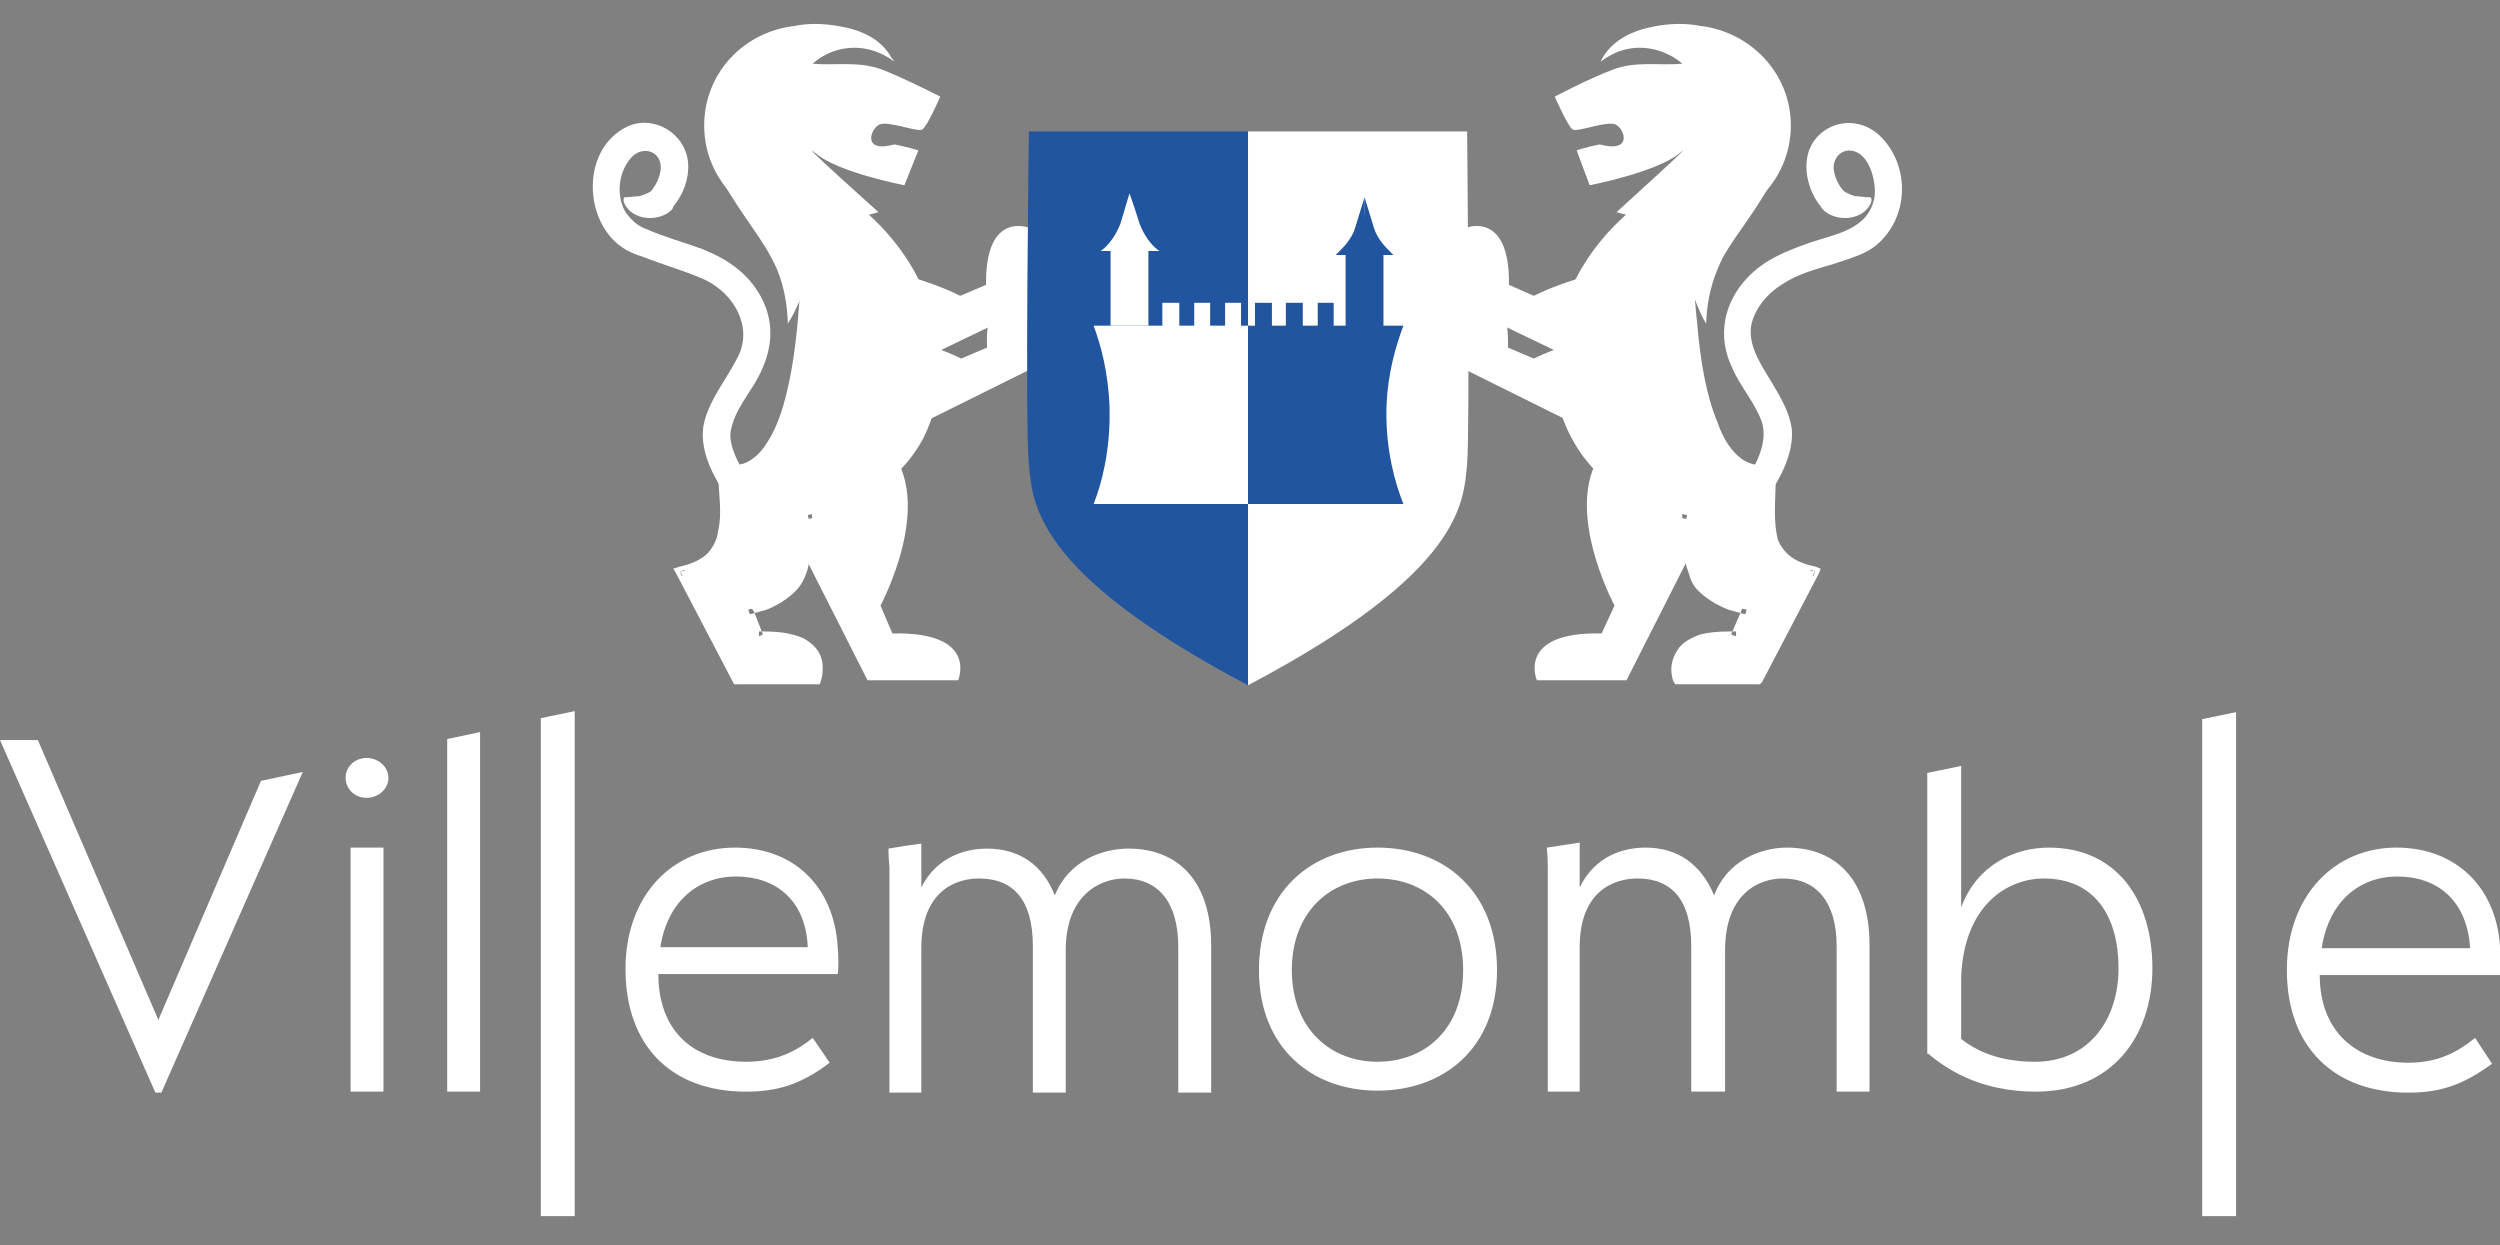 <svg version="1.2" xmlns="http://www.w3.org/2000/svg" width="251" height="125"><rect width="100%" height="100%" fill="#808080" stroke="none"/><defs><clipPath clipPathUnits="userSpaceOnUse" id="cp1"><path d="M0 74.27h30.36v35.39H0z"/></clipPath><clipPath clipPathUnits="userSpaceOnUse" id="cp2"><path d="M0 2.4h251v119.73H0z"/></clipPath><clipPath clipPathUnits="userSpaceOnUse" id="cp3"><path d="M0 2.4h251v119.73H0z"/></clipPath><clipPath clipPathUnits="userSpaceOnUse" id="cp4"><path d="M0 2.4h251v119.73H0z"/></clipPath><clipPath clipPathUnits="userSpaceOnUse" id="cp5"><path d="M0 2.4h251v119.73H0z"/></clipPath><clipPath clipPathUnits="userSpaceOnUse" id="cp6"><path d="M0 2.4h251v119.73H0z"/></clipPath><clipPath clipPathUnits="userSpaceOnUse" id="cp7"><path d="M0 2.4h251v119.73H0z"/></clipPath><clipPath clipPathUnits="userSpaceOnUse" id="cp8"><path d="M0 2.4h251v119.73H0z"/></clipPath><clipPath clipPathUnits="userSpaceOnUse" id="cp9"><path d="M0 2.4h251v119.73H0z"/></clipPath><clipPath clipPathUnits="userSpaceOnUse" id="cp10"><path d="M0 2.4h251v119.73H0z"/></clipPath><clipPath clipPathUnits="userSpaceOnUse" id="cp11"><path d="M0 2.4h251v119.73H0z"/></clipPath><clipPath clipPathUnits="userSpaceOnUse" id="cp12"><path d="M0 2.4h251v119.73H0z"/></clipPath><clipPath clipPathUnits="userSpaceOnUse" id="cp13"><path d="M0 2.4h251v119.73H0z"/></clipPath><clipPath clipPathUnits="userSpaceOnUse" id="cp14"><path d="M0 2.4h251v119.73H0z"/></clipPath><clipPath clipPathUnits="userSpaceOnUse" id="cp15"><path d="M0 2.4h251v119.73H0z"/></clipPath></defs><style>.a{fill:#fff}.b{fill:#21559f}</style><path fill-rule="evenodd" class="a" d="M118.3 95.1c0-4.5-2-6.9-5.4-6.9-2.5 0-5.9 1.7-5.9 7.2v14.3h-3.3V95c0-4.7-2-6.8-5.4-6.8-2.4 0-5.8 1.3-5.8 7v14.5h-3.2V87.1q-.1-1-.1-1.9 1.7-.3 3.3-.5v4.4c1.6-3.2 4.6-3.9 6.6-3.9 3.2 0 5.6 1.6 6.8 4.7 1.4-3.5 4.8-4.7 7.4-4.7 5 0 8.3 3.3 8.3 9.7v14.8h-3.3z"/><g clip-path="url(#cp1)"><path class="a" d="M30.4 77.5l-14.2 32.2h-.6L0 74.3h3.8l12.1 28.1 10.3-24z"/></g><path class="a" d="M48.2 73.5v36.1h-3.3V74.2zm-13 11.6h3.3v24.5h-3.3v-7z"/><path fill-rule="evenodd" class="a" d="M36.8 80.1c-1.2 0-2.1-.9-2.1-2s.9-2 2.1-2c1.2 0 2.2.9 2.2 2s-1 2-2.2 2zm38.1 26.5c3.1 0 5.1-1.1 6.7-2.4l1.7 2.5c-2.9 2.2-5.3 2.9-8.4 2.9-7.6 0-12.1-4.7-12.1-12.3 0-7.4 4.7-12.2 11-12.2 5.9 0 9.9 3.9 10.3 9.9.1 1.1.1 2.4 0 2.8h-18c0 5.7 3.5 8.8 8.8 8.8zm-8.6-11.5h14.8c-.2-4.8-3.3-7.1-7.2-7.1-3.8 0-6.9 2.5-7.6 7.1zm72 14.4c-6.6 0-11.9-4.3-11.9-12.1 0-7.9 5.3-12.3 11.9-12.3 6.7 0 12 4.4 12 12.3 0 7.8-5.3 12.1-12 12.1zm0-21.3c-4.7 0-8.6 3.3-8.6 9.2 0 5.9 3.9 9.2 8.6 9.2 4.8 0 8.6-3.3 8.6-9.2 0-5.9-3.8-9.2-8.6-9.2zm46.1 6.8c0-4.4-2-6.8-5.4-6.8-2.5 0-5.8 1.6-5.8 7.2v14.2h-3.4V95c0-4.7-2-6.8-5.4-6.8-2.4 0-5.8 1.3-5.8 6.9v14.5h-3.2V87.1q0-1-.1-2l3.3-.5v4.5c1.6-3.3 4.6-4 6.6-4 3.3 0 5.6 1.7 6.9 4.8 1.3-3.5 4.7-4.8 7.3-4.8 5 0 8.3 3.3 8.3 9.8v14.7h-3.3zm57.4 11.7c3 0 5-1.1 6.7-2.5l1.7 2.6c-3 2.2-5.3 2.9-8.4 2.9-7.6 0-12.2-4.7-12.2-12.3 0-7.5 4.8-12.3 11-12.3 5.9 0 10 3.9 10.4 9.9v2.9h-18.1c0 5.6 3.6 8.8 8.9 8.8zm-8.7-11.5H248c-.3-4.9-3.4-7.2-7.3-7.2-3.8 0-6.9 2.5-7.6 7.2z"/><path class="a" d="M57.7 72.4v49.7h-3.4v-50l3.4-.7v1zm166.8 0v49.7h-3.4V72.2l3.4-.7v.9z"/><path fill-rule="evenodd" class="a" d="M216.1 97.2c0 6.9-4.1 12.4-11.7 12.4-5.8 0-9.1-2.4-10.8-3.8h-.1V77.6l3.4-.7v14.2c1.6-4.3 5.4-6 8.8-6 6.8 0 10.4 5.2 10.4 12.1zm-3.4 0c0-5.2-2.4-9-7.5-9-3.5 0-8 2.5-8.3 9.9v6.2c1.5 1.2 3.8 2.3 7.4 2.3 5.5 0 8.4-4.3 8.4-9.4zM103.4 22.9l-.1 8L92.7 36s-.9-4.3-2.6-8.5c3.4.7 6.3 2.2 6.3 2.2l2.6-1.1c-.1-7.6 4.4-5.7 4.4-5.7zm-7.2 45.4h-9.1l-7.8-15.4s6-1.5 9.9-7.9c4.8 5.4-.8 15.8-.8 15.8l1.2 2.8c8.7-.2 6.6 4.7 6.6 4.7z"/><path fill-rule="evenodd" class="a" d="M86.3 21.4c7.4 6.1 9.5 15.7 6 22.4-3.3 6.1-10 7.6-11.2 7.9 0 0 .3 5.2-1.3 7.1-1.7 1.9-4.7 2.4-4.7 2.4l1.1 2.7c7.5-.3 5.8 4.4 5.8 4.4h-8l-5.7-10.9c5.6-1.3 4.3-5.4 4.3-10.3 10.1 2.3 8.3-30.4 8.3-30.4q2.7 2.4 5.4 4.7z"/><path fill-rule="evenodd" class="a" d="M80.6 17.1l.3-.4h.4s.2 2.3.2 5.7c0 2.9-.1 6.6-.5 10.2-.4 3.7-1 7.3-2 10.1-.8 1.8-1.7 3.3-2.9 4.2-.8.5-1.6.8-2.5.8q-.5 0-1.1-.2l.1-.4h.5c0 1.5.1 2.9.1 4.3 0 1.1-.1 2.1-.4 3.1-.4.9-1 1.8-1.9 2.4q-1 .6-2.5.9l-.1-.4.4-.2 5.7 10.9-.4.2v-.5h8v.5l-.5-.2.3.1-.3-.1.3.1-.3-.1h.1v-.2q.1-.3.1-.7c0-.5-.1-.9-.4-1.4-.3-.4-.8-.9-1.8-1.2-.7-.2-1.6-.3-2.7-.3h-.9l-.1-.3c-.6-1.3-.9-1.9-1-2.3l-.1-.3-.3-.5.6-.1h.1q.1-.1.4-.1c.3-.1.7-.2 1.1-.4 1-.4 2.1-1 2.8-1.8q.4-.4.6-1.1.3-.7.4-1.5c.2-1 .2-2.2.2-3v-1.6l.4-.1c.5-.1 2.5-.5 4.7-1.7 2.2-1.1 4.6-3 6.2-5.9 1-2.1 1.6-4.4 1.6-6.8 0-5.3-2.6-11-7.5-15q-2.7-2.4-5.4-4.7l.3-.4h-.5v-1.1l.8.8 5.4 4.6-.3.4.3-.4c5.1 4.3 7.8 10.2 7.8 15.8 0 2.5-.6 5-1.7 7.2-1.7 3.2-4.3 5.1-6.6 6.3-2.3 1.2-4.3 1.7-4.9 1.8l-.1-.4.4-.1c0 .1.1.6.1 1.3 0 .7-.1 1.5-.2 2.3-.1.9-.2 1.8-.5 2.5q-.3.8-.8 1.4c-.9 1-2.1 1.7-3.1 2.1-1 .3-1.8.5-1.8.5l-.1-.5.4-.1.2.3.9 2.3-.4.2v-.5h.6c1.8 0 3 .3 3.9.7.9.5 1.5 1.2 1.7 1.8.2.5.2.9.2 1.3 0 .7-.2 1.2-.2 1.2l-.1.3h-8.6l-.1-.2-5.7-10.9-.3-.5.6-.2c1.4-.3 2.3-.8 2.9-1.4.5-.6.9-1.3 1-2.2q.2-.8.2-1.9c0-1.3-.2-2.8-.2-4.3v-.6l.6.1q.5.1.9.1 1.1 0 1.9-.6.9-.6 1.6-1.8c1-1.5 1.7-3.8 2.2-6.3 1-5 1.2-11.2 1.2-15.6 0-2.9-.1-5.1-.1-5.6v-.1h.5z"/><path fill-rule="evenodd" class="a" d="M73 49.8c-1.5-2-2.9-4.9-2.3-7.4.6-2.4 2.3-4.4 3.4-6.6 1.5-3-.4-6.3-3.3-7.7-2-.9-4.2-1.5-6.2-2.3-1.3-.4-2.3-.9-3.2-1.9-2.8-3.1-2.6-9 1.4-11.1 2-1.1 4.7-.2 5.8 1.9 1 1.8.4 4.3-.9 5.9-1 1.4-3.4.1-2.3-1.4.5-.7 1.1-1.8.9-2.8-.3-1.4-1.9-1.6-2.8-.7-1.4 1.4-1.7 3.9-.7 5.6.6.8 1.2 1.4 2.1 1.7 1.8.8 3.7 1.3 5.6 2 2.5 1 4.6 2.4 5.9 4.8 1.5 2.8 1.1 5.6-.4 8.3-.9 1.6-2.2 3.1-2.6 5-.4 1.5.9 3.9 2 5.3 1 1.4-1.4 2.8-2.4 1.4zm30.4-12.7l-14.1 7s-4.6 1.5-9.6 2.8c1.9-3.7 2.8-7.1 2.3-11.6 4.9-4.2 14.5.7 14.5.7l2.6-1.1c-.3-7.6 4.3-5.8 4.3-5.8zM81 22.7c-5.7 0-10.3-4.5-10.3-10.1 0-5.2 3.9-9.4 9.1-10 2.5-.5 4.7.1 5.3.2 1.3.3 3.4 1.1 4.4 3q.2.2.3.4c-.4-.3-2-1.5-4.3-1.4-2.1.1-3.5 1.2-3.9 1.6 2.2.2 4.6-.3 7 .6 2.3.9 5.8 2.7 5.8 2.7s-1.3 3-1.8 3.3c-.5.3-3.4-.9-4.3-.5-.9.4-1.8 2.9 1.5 2 1.5.3 2.4.6 2.4.6l-1.4 3.5s-6.7-1.3-8.9-3.2c-2.3-1.8 6.3 5.9 6.3 5.9s-3.5 1.1-7.2 1v.4z"/><path class="a" d="M84.4 9.3l1.4-.2 1.4-.3-.1.8-.1.8-1.3-.6z"/><path fill-rule="evenodd" class="a" d="M81.2 22.7c.2 1.6.2 4.1-.7 6.9-.4 1.1-.9 2.1-1.4 2.9-.1-3.2-.9-5.3-1.7-6.7-1.3-2.5-3.7-5.1-6-9.7-.2-.4-.4-1-.3-1.2.7-.6 5.7 3.8 10.1 7.8zm-13.6-2.1c0 .1 0 .2-.1.4-.7.8-2.3 1.2-3.6.6-.9-.4-1.3-1.2-1.3-1.5 0 0 0-.2.1-.3h.2c.3 0 .9-.1 1.3-.1.3-.1.6-.2.8-.3.2-.1.5-.2.7-.7 1.3.6 2 1.3 1.9 1.9zM157.8 36l-10.6-5.1-.1-8s4.5-1.9 4.4 5.7l2.5 1.1s2.9-1.5 6.4-2.2c-1.8 4.2-2.6 8.5-2.6 8.5zm13.3 16.9l-7.8 15.4h-9s-2.1-4.9 6.5-4.7l1.3-2.8s-5.6-10.4-.9-15.8c3.9 6.4 9.9 7.9 9.9 7.9z"/><path fill-rule="evenodd" class="a" d="M169.6 16.7s-1.9 32.7 8.2 30.4c0 4.9-1.2 9 4.4 10.3l-5.7 10.9h-8s-1.8-4.7 5.8-4.4l1.1-2.7s-3.1-.5-4.7-2.4c-1.7-1.9-1.3-7.1-1.3-7.1-1.2-.3-8-1.8-11.2-7.9-3.6-6.7-1.4-16.3 6-22.4z"/><path fill-rule="evenodd" class="a" d="M169.3 16.4l.8-.8-.1 1.1v1.6c-.1 1-.1 2.4-.1 4.1 0 2.9.1 6.5.5 10.1.3 3.6.9 7.2 2 9.8.6 1.8 1.5 3.1 2.5 3.8q.9.6 1.9.6.5 0 .9-.1l.6-.1v.6c0 1.5-.1 3-.1 4.3 0 1.1.1 2 .3 2.8.3.7.8 1.4 1.6 1.9q.8.5 2.2.8l.5.2-.2.5-5.7 10.9-.2.2h-8.5l-.2-.3s-.2-.5-.2-1.2c0-.6.2-1.3.6-1.9.4-.7 1.2-1.2 2.3-1.6q1.2-.3 2.9-.3h.7v.5l-.5-.2 1-2.3.1-.3.5.1-.1.5s-.8-.2-1.8-.5c-1-.4-2.3-1.1-3.2-2.1q-.5-.6-.7-1.4-.3-.8-.5-1.6c-.2-1.2-.2-2.3-.2-3.2v-1.3l.5.1-.1.4c-.6-.1-2.7-.6-5-1.8-2.3-1.2-4.8-3.1-6.5-6.3-1.2-2.2-1.8-4.7-1.8-7.2 0-5.6 2.7-11.5 7.9-15.8l.3.4-.3-.4 5.4-4.6.3.3h-.5.5l.3.4q-2.7 2.3-5.4 4.7c-5 4-7.5 9.7-7.5 15 0 2.4.5 4.7 1.6 6.8 1.6 2.9 4 4.8 6.2 5.9 2.2 1.2 4.1 1.6 4.7 1.7l.4.1v.4q0 .1-.1.1v1.1c0 .6 0 1.4.1 2.2.1.8.3 1.6.5 2.3q.3.7.6 1.1c.7.8 1.8 1.4 2.7 1.8.9.3 1.7.5 1.7.5l.6.1-.2.5-.1.3-1 2.3-.1.3h-1c-1.6 0-2.7.3-3.5.7-.7.3-1 .8-1.2 1.3q-.1.4-.1.9c0 .4 0 .7.1.8v.1l-.2.1.2-.1-.2.1.2-.1-.4.2v-.5h8v.5l-.4-.2 5.7-10.9.4.2-.1.4c-1.5-.3-2.6-.9-3.4-1.6-.7-.8-1.1-1.7-1.3-2.7q-.2-1-.1-2.1c0-1.4.1-2.8.1-4.3h.4l.1.4q-.5.2-1.1.2c-.9 0-1.7-.3-2.4-.8s-1.3-1.2-1.9-2.1c-1-1.7-1.7-4-2.2-6.6-1.1-5.1-1.3-11.4-1.3-15.8 0-3.4.1-5.7.1-5.7h.5z"/><path fill-rule="evenodd" class="a" d="M170.8 46.9c-5-1.3-9.6-2.8-9.6-2.8l-14.1-7v-8s4.5-1.8 4.3 5.8L154 36s9.6-4.9 14.5-.7c-.5 4.5.4 7.9 2.3 11.6zm9-34.3c0 5.6-4.6 10.1-10.3 10.1q-.1-.2-.1-.4c-3.7.1-7.1-1-7.1-1s8.5-7.7 6.3-5.9c-2.3 1.9-9 3.2-9 3.2l-1.3-3.5s.8-.3 2.3-.6c3.4.9 2.5-1.6 1.6-2-.9-.4-3.8.8-4.3.5-.5-.3-1.8-3.3-1.8-3.3s3.4-1.8 5.8-2.7c2.3-.9 4.7-.4 7-.6-.4-.4-1.9-1.5-4-1.6-2.3-.1-3.8 1.1-4.2 1.4l.2-.4c1.1-1.9 3.2-2.7 4.5-3 .5-.1 2.7-.7 5.3-.2 5.1.6 9.1 4.8 9.1 10z"/><path class="a" d="M164.8 9.8l-1.3.6-.1-.8-.1-.8 1.4.3 1.4.2z"/><path fill-rule="evenodd" class="a" d="M179.3 14.9c.2.2-.1.8-.3 1.2-2.2 4.6-4.6 7.2-6 9.7-.7 1.4-1.6 3.5-1.7 6.7-.5-.8-.9-1.8-1.3-2.9-1-2.8-.9-5.3-.8-6.9 4.4-4 9.5-8.4 10.1-7.8zm-4.2 33.5c1.3-1.7 2.4-4.1 1.8-6-.7-2-2.2-3.6-3-5.5-1.3-2.7-1-5.6.7-8 1.8-2.5 4.2-3.5 7-4.5 2.6-.9 6-1.3 6.6-4.6.2-1.4-.4-4.1-2-4.6-1.2-.4-2.2.6-2.1 1.8.1.8.5 1.6 1 2.2 1.1 1.5-1.3 2.8-2.4 1.4-1.4-1.8-2-4.9-.3-6.8 1.8-2 4.8-1.9 6.6.1 2.8 3 2.6 8-.6 10.7-1.2 1-2.9 1.4-4.3 1.9-1.7.5-3.6 1-5.1 2-1.5.9-2.9 2.5-3.2 4.3-.2 1.8.7 3.3 1.6 4.8 1 1.7 2.2 3.4 2.5 5.5.2 2.3-1.1 4.9-2.4 6.7-1.1 1.4-3.5 0-2.4-1.4z"/><path fill-rule="evenodd" class="a" d="M184.7 18.7c.3.5.6.6.8.7.2.1.4.2.8.3.3 0 .9.1 1.2.1h.3c.1.1.1.3.1.3 0 .3-.4 1.1-1.3 1.5-1.3.6-2.9.2-3.6-.6-.2-.2-.2-.3-.2-.4-.1-.6.7-1.3 1.9-1.9zm-37.4-5.5s.3 29.7 0 33.4c-.4 3.7-.2 10.7-22 22.2V13.2z"/><path fill-rule="evenodd" class="b" d="M125.3 32.7h15.6c-.7 1.9-1.6 4.7-1.7 8.3-.1 4.2.9 7.6 1.7 9.6h-15.6z"/><g clip-path="url(#cp2)"><path class="b" d="M135.1 24.8h3.8v8.3h-3.8z"/></g><g clip-path="url(#cp3)"><path fill-rule="evenodd" class="b" d="M137.1 23v2.6h-3c.5-.5 1.3-1.2 1.8-2.3q.2-.5.3-.9l.8-2.6c0 .8 0 2.4.1 3.2z"/></g><g clip-path="url(#cp4)"><path fill-rule="evenodd" class="b" d="M137 19.8l.8 2.6q.1.4.3.9c.5 1.1 1.3 1.8 1.8 2.3h-3V23c.1-.8.1-2.4.1-3.2z"/></g><g clip-path="url(#cp5)"><path class="b" d="M132.3 30.4h1.6v2.5h-1.6z"/></g><g clip-path="url(#cp6)"><path class="b" d="M129.1 30.4h1.7v2.5h-1.7z"/></g><g clip-path="url(#cp7)"><path class="b" d="M126 30.4h1.7v2.5H126z"/></g><g clip-path="url(#cp8)"><path fill-rule="evenodd" class="b" d="M125.3 13.2v55.6c-21.8-11.5-21.6-18.5-22-22.2-.4-3.7 0-33.4 0-33.4z"/></g><g clip-path="url(#cp9)"><path class="a" d="M111.5 24.4h3.8v8.3h-3.8z"/></g><g clip-path="url(#cp10)"><path fill-rule="evenodd" class="a" d="M113.4 19.4q.5 1.4.9 2.7.1.4.3.8c.5 1.1 1.2 1.9 1.8 2.3h-3.1c0-.5.1-2 .1-2.6v-3.2z"/></g><g clip-path="url(#cp11)"><path fill-rule="evenodd" class="a" d="M113.5 22.6v2.6h-3c.6-.4 1.3-1.2 1.8-2.3q.2-.4.3-.8.4-1.3.8-2.7c.1.8.1 2.5.1 3.2z"/></g><g clip-path="url(#cp12)"><path class="a" d="M116.7 30.4h1.7v2.5h-1.7z"/></g><g clip-path="url(#cp13)"><path class="a" d="M119.9 30.4h1.6v2.5h-1.6z"/></g><g clip-path="url(#cp14)"><path class="a" d="M123 30.4h1.6v2.5H123z"/></g><g clip-path="url(#cp15)"><path fill-rule="evenodd" class="a" d="M125.3 50.6h-15.5c.8-2 1.7-5.4 1.6-9.6-.1-3.6-.9-6.4-1.6-8.3h15.5z"/></g></svg>